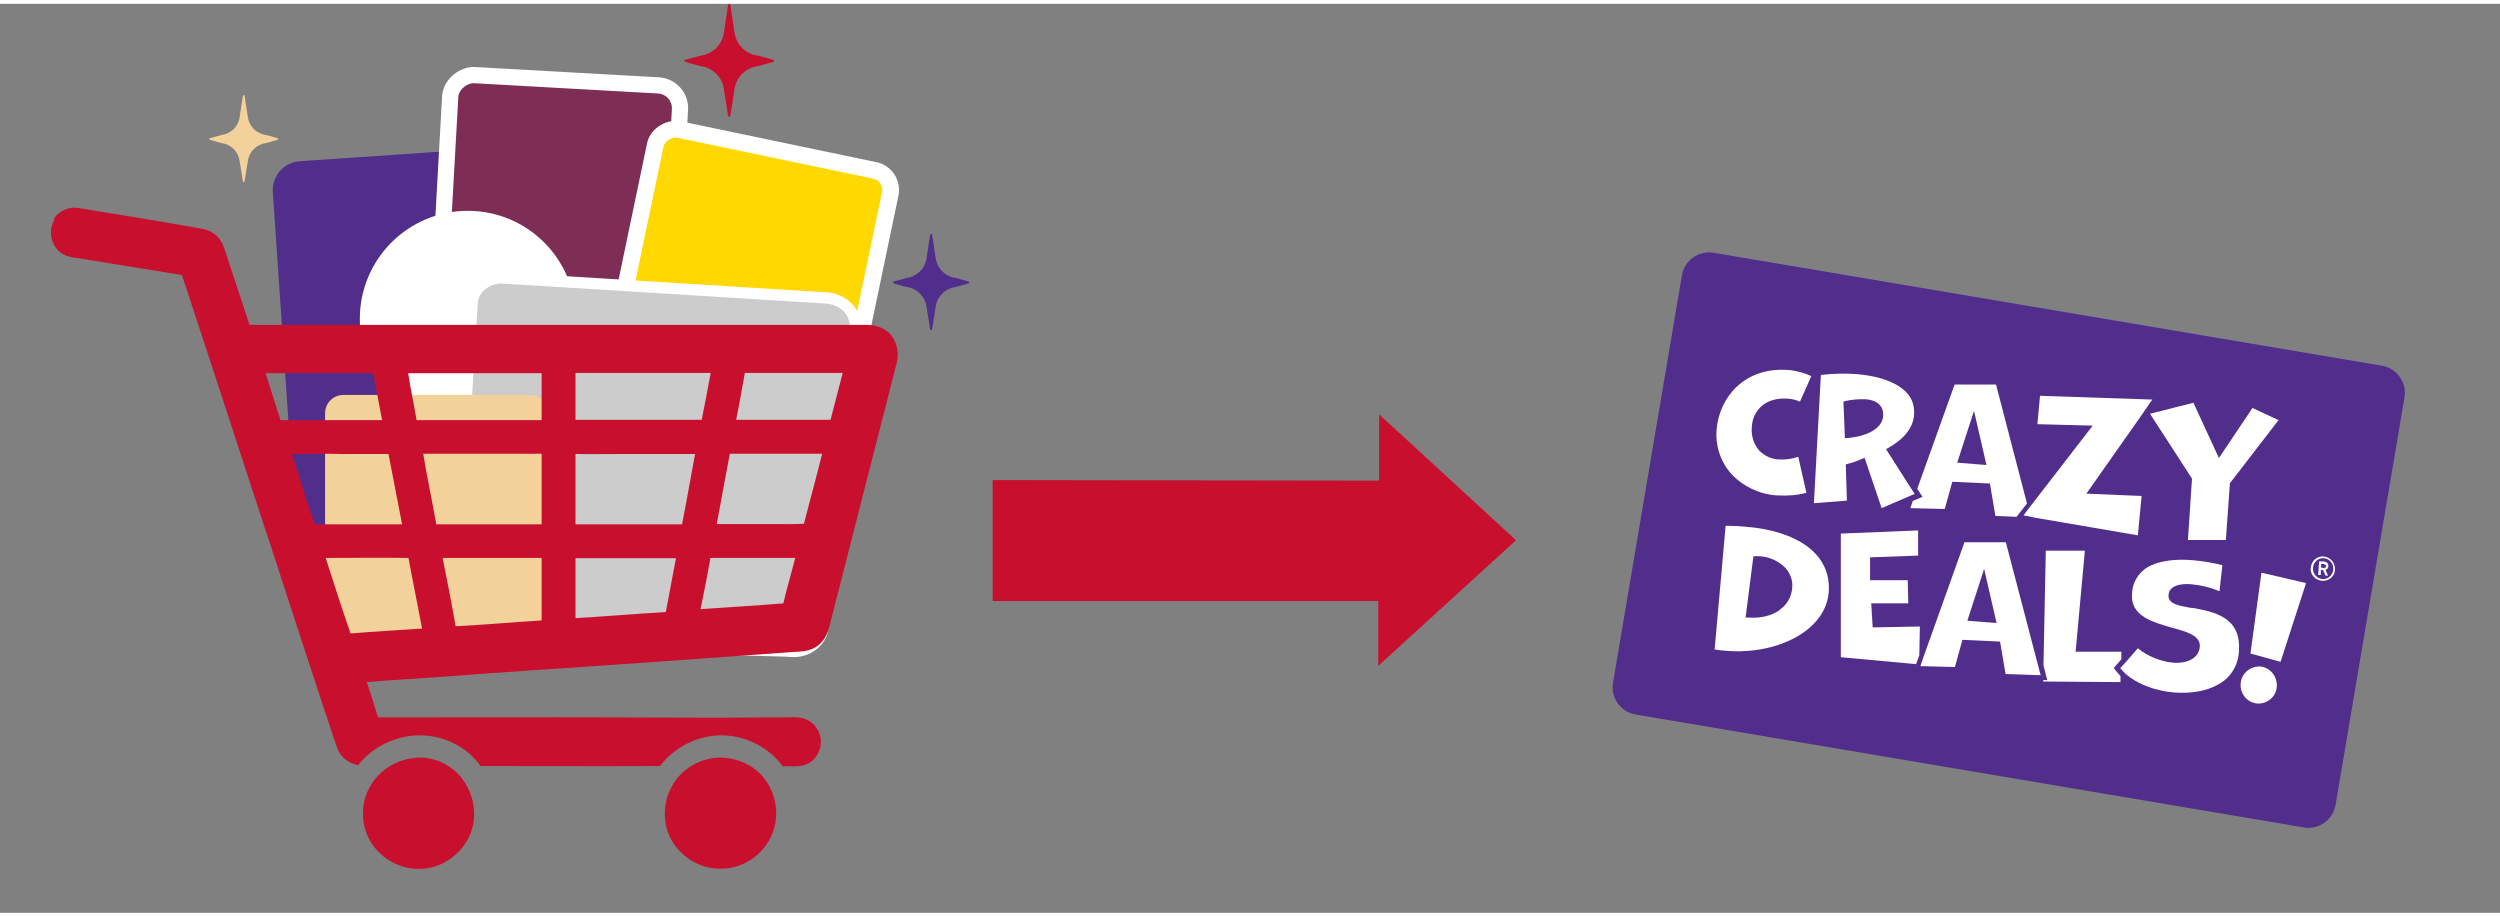 <?xml version="1.0" encoding="UTF-8"?>
<svg id="Layer_1" xmlns="http://www.w3.org/2000/svg" width="12in" height="4.4in" version="1.1" viewBox="0 0 863.6 314">
  <rect x="0" y="0" width="863.6" height="314" fill="#808080" stroke="none"/>
  <!-- Generator: Adobe Illustrator 29.8.1, SVG Export Plug-In . SVG Version: 2.1.1 Build 2)  -->
  <g id="Group_72">
    <g id="Group_88">
      <path id="Path_722" d="M822.8,125l-230.8-39c-5.2-.9-10.1,2.6-11,7.8l-23.8,140.7c-.9,5.2,2.6,10.1,7.8,11l230.8,39c5.2.9,10.1-2.6,11-7.8l23.8-140.7c.9-5.2-2.6-10.1-7.8-11" fill="#512e8b"/>
      <path id="Path_723" d="M798.3,194.8c0-2.3,2.1-4.1,4.4-3.9h0c2.3.2,4,2.2,3.9,4.5h0c0,2.3-2.1,4.1-4.5,3.9h0c-2.3-.2-4.1-2.1-3.9-4.5h0M806,195.4c.2-1.9-1.2-3.7-3.2-3.9h0c-1.9-.2-3.6,1.3-3.8,3.2h0c-.2,2,1.2,3.8,3.2,4h0c1.9.2,3.6-1.3,3.8-3.2h0M801,192.6h1.7c1.1.2,1.7.7,1.6,1.7,0,.6-.4,1.1-1,1.2l.9,2h-.9l-.8-1.9h-.8c0,.1,0,1.7,0,1.7h-.9l.3-4.7M802.5,194.9c.6,0,.9-.1,1-.6,0-.5-.3-.7-.9-.8h-.8v1.3c0,0,.7,0,.7,0h0Z" fill="#fff"/>
      <path id="Path_724" d="M777.4,224.4l3.8-27.9,15.4,3.6-8.8,27.2-10.5-2.9h0ZM774,234.9c.2-3.5,3.2-6.1,6.7-6,3.5.3,6,3.4,5.8,6.9s-3.2,6.1-6.7,5.9h0c-3.5-.3-6-3.3-5.8-6.8" fill="#fff"/>
      <path id="Path_725" d="M621.1,156.5c-2.1.7-4.3,1-6.5.9-2.7-.1-5.2-1.3-7-3.2-2-2.4-2.8-5.4-2.4-8.5.2-2.7,1.4-5.1,3.5-6.9,2.3-1.9,5.4-2.7,9.2-2.4,1.3.1,2.7.5,3.9,1l3.9-8.8c-2.4-1.1-4.9-1.8-7.5-2.1h-.4c-15.1-1.2-23.9,9.4-24.8,20.5-.5,5.6,1.3,11.1,5,15.3,4.1,4.4,9.7,7.1,15.7,7.5,3.5.2,7,0,10.3-.9l-2.8-12.4h-.1Z" fill="#fff"/>
      <path id="Path_726" d="M660.8,171.6l-.9,2.6,11.9.3,2.6-9.4,13,.6,1.9,11.2,7.3.3,3.6-4.6-10.7-41.1h-14.3l-12.9,36,1.8,2.8-3.3,1.4h0ZM681.9,140.6l4.3,18.7-10.1-.8,5.8-17.9Z" fill="#fff"/>
      <path id="Path_727" d="M757.2,164.1l-1.4,21.1h13.1l1.4-19.6,16.8-21.8-9-4.2-11.6,17.3-8.8-19.1-15,3.8,14.5,22.4h0Z" fill="#fff"/>
      <path id="Path_728" d="M624.4,187.5c-5.1-3.8-12.5-6.2-21.6-6.9-2-.2-4.2-.3-6.7-.3l-3.8,42.7c1.5.3,2.9.4,4.2.5,8.5.7,17.1-1,23.7-4.6,6.9-3.8,11-9.3,11.5-15.6.5-6.4-2-11.8-7.3-15.8M614.8,209.4c-2.8,2-6.6,2.9-10.9,2.6h-.9l2.7-21.2h1.8c3.4.1,6.6,1.5,9,3.8,1.9,1.9,2.9,4.6,2.6,7.3-.3,3-1.8,5.7-4.3,7.4" fill="#fff"/>
      <path id="Path_729" d="M663.1,215.1l-16.2.3-.5-8.3h12.8l-.2-8h-13v-7.9c0,0,16.6-.6,16.6-.6v-8.7l-26.7,1.1v42.7l26,2.4,1.1-3.1.2-9.8h0Z" fill="#fff"/>
      <path id="Path_730" d="M730.6,230l-.4-.6,2.6-3v-2.6c0,0-15.8,0-15.8,0l3.2-34.9h-13.5l-.8,39.6,1.3,5.1h-1.4v.5l26.7.2v-2.1c-.6-.7-1.3-1.4-1.9-2.2" fill="#fff"/>
      <path id="Path_731" d="M757,208.7c-4.4-.8-8.1-1.4-7.9-4.4,0-1.6,1.3-4.3,7.9-3.8,3.3.3,6.6,1.1,9.7,2.4l1-9c-3.3-.8-6.7-1.4-10.1-1.7-5.7-.5-10.6.1-14.1,1.6-4.1,1.6-6.9,5.6-7,10-.6,7.7,7.1,9.8,13.8,11.7,5.1,1.4,9.9,2.7,9.6,6.6-.3,3.7-4,5.9-9.3,5.5-4.4-.5-8.7-2.2-12.1-5l-4,4.6-.9,1-.9,1-.3.3c0,.1.2.2.3.3.3.3.5.6.8.9.3.3.5.5.8.8,3.9,3.4,10.2,5.9,16.9,6.4,5.7.4,11-.5,14.9-2.7,4.3-2.2,7-6.5,7.3-11.3,1-12.2-8.6-13.9-16.4-15.3" fill="#fff"/>
      <path id="Path_732" d="M660.9,168.5l-.6-.9-8.8-13.8.8-.4c5.6-3.2,8.6-7,8.9-11.5.3-4.1-1.5-7.5-5.4-9.9-3.5-2.2-8.5-3.6-14.5-4.1-4.1-.3-8.2-.2-12.3.3l-2.4,44.3,11.4-.9-.4-12.5.7-.2c1.7-.4,3.3-1,4.9-1.7l.9-.4,5.9,17.4,9.3-4,1.1-.5,1-.4-.6-.9h0ZM638.2,150h-.9l-.5-12.6.7-.2c2.3-.5,4.6-.7,7-.6h.2c4,.4,6.1,2.5,5.8,5.9-.3,4-5.2,6.9-12.4,7.5" fill="#fff"/>
      <path id="Path_733" d="M626,170.1v-.2.2h0Z" fill="#fff"/>
      <path id="Path_734" d="M721,168.8l19.4-27.6.6-.9,2.5-3.6-38.8-1.3-.9,9.8,19.1.5-21,27.2-.7.9-.7.9-1.5,2,2.1.4.9.2.9.2,35.6,6.1,1.3-13.6-19.1-.8.3-.4Z" fill="#fff"/>
      <path id="Path_735" d="M704.9,231.8l-.8-3-11.2-42.8h-14.3l-14,39.2-.9,2.6-.3,1h1.2l10.7.3,2.6-9.4,13,.6,1.9,11.2,11.3.4h.9-.1ZM679.6,213.1l5.8-17.9,4.3,18.7-10.1-.8Z" fill="#fff"/>
      <path id="Path_736" d="M704.9,231.9h0Z" fill="#fff"/>
    </g>
    <polygon points="599.2 43.5 857.6 137.6 788.7 327 538.3 233 599.2 43.5" fill="none"/>
  </g>
  <path id="Path_1520" d="M476.4,141.7v23l-133.5-.2v41.8h133.2v22.4l47.6-43.4-47.4-43.6h.1Z" fill="#c8102e"/>
  <rect x="99" y="51.3" width="104.5" height="163.4" rx="10" ry="10" transform="translate(-8.7 10.6) rotate(-3.9)" fill="#512e8b"/>
  <rect x="125.3" y="53.3" width="133.4" height="79.5" rx="7.9" ry="7.9" transform="translate(88.3 279.5) rotate(-86.8)" fill="#7e2e55" stroke="#fff" stroke-miterlimit="10" stroke-width="5.6"/>
  <rect x="209" y="57.2" width="98.5" height="82.9" rx="6.9" ry="6.9" transform="translate(108.9 331.3) rotate(-78.2)" fill="#fed800" stroke="#fff" stroke-miterlimit="10" stroke-width="5.8"/>
  <circle cx="161.6" cy="108.8" r="37.3" fill="#fff"/>
  <path d="M273.3,223.6l-106.9-2.9c-5.8-.4-10.2-4.8-9.9-9.9l6.6-107.5c.3-5.1,5.3-9,11-8.6l111.4,6.9c5.8.4,10.2,4.8,9.9,9.9l-11.1,103.6c-.3,5.1-5.3,9-11,8.6h0Z" fill="#ccc" stroke="#fff" stroke-miterlimit="10" stroke-width="3.9"/>
  <rect x="112.3" y="135.1" width="77.5" height="87.2" rx="6.3" ry="6.3" fill="#f3d19b"/>
  <g>
    <path d="M18.5,74.4c1.7-2.8,5.2-4.4,8.4-3.9,14.1,2.3,28.3,4.6,42.4,7.1,1.8.3,3.5.8,4.9,2,1.8,1.3,2.8,3.4,3.5,5.5,2.8,8.6,5.7,17.2,8.5,25.8h213.3c3.1,0,6.3,1.1,8.3,3.5,2.1,2.6,2.8,6.3,2,9.5-7.7,30.4-15.6,60.8-23.3,91.2-.7,3.1-2.5,6.1-5.4,7.5-2.3,1.1-4.8,1.2-7.3,1.3-30.4,2.2-60.7,4.4-91.1,6.4-10.6.7-21.2,1.5-31.8,2.3-8,.6-16.1,1-24.2,1.7,1.4,4,2.6,8.1,3.9,12.2,28.5,0,57.1-.1,85.6,0,15.6,0,31.1.2,46.7,0h9.4c2.5-.2,5.3-.1,7.5,1.4,2.3,1.4,3.6,4.1,3.8,6.8,0,3.4-2,7-5.3,8.1-2.5,1-5.3.4-7.9.6-6-8.3-17.2-12.5-27.1-10-6.1,1.4-11.6,5-15.3,9.9-20.7.1-41.3,0-62,0-4-5.8-10.7-9.5-17.7-10.4-9.2-1.2-18.9,2.8-24.6,10.1-3.3-.6-6.2-2.9-7.3-6.1-4.1-12.2-8.1-24.4-12.1-36.6-4.8-14.5-9.4-29.1-14.3-43.7-9-27.5-17.9-55-27-82.4,0-.7-.8-.6-1.3-.7-12.3-2-24.7-4-37-6-2.5-.4-4.8-1.9-6-4.2-1.5-2.6-1.5-6.1.1-8.7l-.3-.2ZM91.8,127.6c1.6,5.4,3.4,10.8,5.1,16.2h35.1c-1-5.4-2.1-10.8-3.1-16.2-12.4,0-24.8,0-37.1,0ZM141,127.6c.8,5.4,2,10.8,2.9,16.2h43.2v-16.2c-15.4,0-30.8,0-46.1,0ZM198.8,127.5v16.2h43.6c1.1-5.4,2.1-10.8,3.1-16.2h-46.7ZM257.3,127.5c-1,5.4-1.9,10.8-3,16.2h32.6c1.4-5.4,2.8-10.8,4.2-16.2h-33.8ZM100.8,155.4c2.6,8.1,5.1,16.3,7.9,24.4h30.2c-1.6-8.1-3.1-16.2-4.7-24.3h-16c-5.8-.2-11.6.1-17.4,0h0ZM146.2,155.4c1.3,8.2,3.1,16.2,4.5,24.4h36.4v-24.4c-2.6,0-5.1.1-7.6,0h-33.3ZM198.8,155.4v24.4h36.8c1.6-8.1,3-16.2,4.5-24.3h-23.7c-5.9,0-11.8.1-17.7,0h0ZM252.1,155.4c-1.5,8.1-3,16.2-4.5,24.3h19.3c3.6,0,7.2.1,10.8-.1,2.1-8.1,4.3-16.1,6.3-24.2h-31.9,0ZM112.5,191.4c2.8,8.7,5.6,17.5,8.6,26.1,8.2-.7,16.4-1.1,24.7-1.7-1.5-8.1-3.2-16.2-4.7-24.4-9.5-.1-19.1,0-28.6,0h0ZM152.9,191.4c1.6,7.9,3.1,15.7,4.5,23.6,9.9-.5,19.8-1.4,29.7-2v-21.6h-34.2ZM198.8,191.4v20.8c10.4-.6,20.8-1.5,31.2-2.1,1.2-6.2,2.3-12.4,3.5-18.6h-34.8.1ZM245.4,191.4c-1,5.9-2.2,11.8-3.4,17.7,9.5-.7,19.1-1.2,28.6-2,1.2-5.3,2.8-10.5,4.1-15.7h-29.3Z" fill="#c8102e"/>
    <path d="M143.5,260.4c4.5-.3,9.1,1,12.7,3.8,5.5,4.2,8.4,11.5,7.4,18.4-1.2,8.7-9.2,15.9-18,16.2-6.2.4-12.5-2.6-16.3-7.5-2.7-3.4-4.1-7.8-3.9-12.2,0-4.5,2-9,5-12.3,3.4-3.7,8.3-6.1,13.3-6.3h-.2Z" fill="#c8102e"/>
    <path d="M245.4,260.7c5.3-1,11,.4,15.3,3.6,6.9,5.2,9.4,15.2,5.8,23-2.6,6-8.4,10.4-14.9,11.3-2.8.3-5.8.2-8.5-.7-5.7-1.8-10.6-6.4-12.5-12.1-1.7-5.1-1.1-11,1.6-15.7,2.7-4.9,7.7-8.4,13.3-9.4h0Z" fill="#c8102e"/>
  </g>
  <path id="star" d="M95.8,46.4l-3.9-1.1c-3.3-.4-5.9-3-6.3-6.3l-1.1-7.2c0-.4-.6-.4-.6,0l-1.1,7.2c-.4,3.3-3,5.9-6.3,6.3l-3.9,1.1c-.4,0-.4.6,0,.6l3.9,1.1c3.3.4,5.9,3,6.3,6.3l1.1,6.9c0,.4.6.4.6,0l1.1-6.9c.4-3.3,3-5.9,6.3-6.3l3.9-1.1c.4,0,.4-.6,0-.6Z" fill="#f3d19b"/>
  <path id="star1" d="M267,19.3l-5.1-1.4c-4.3-.5-7.7-3.9-8.2-8.2l-1.4-9.3c0-.5-.8-.5-.8,0l-1.4,9.3c-.5,4.3-3.9,7.7-8.2,8.2l-5.1,1.4c-.5,0-.5.7,0,.8l5.1,1.4c4.3.5,7.7,3.9,8.2,8.2l1.4,8.9c0,.5.8.5.8,0l1.4-8.9c.5-4.3,3.9-7.7,8.2-8.2l5.1-1.4c.5,0,.5-.7,0-.8Z" fill="#c8102e"/>
  <path id="star2" d="M334.5,95.9l-4.3-1.2c-3.6-.4-6.5-3.3-7-7l-1.2-7.9c0-.4-.7-.4-.7,0l-1.2,7.9c-.4,3.6-3.3,6.5-7,7l-4.3,1.2c-.4,0-.4.6,0,.7l4.3,1.2c3.6.4,6.5,3.3,7,7l1.2,7.6c0,.4.7.4.7,0l1.2-7.6c.4-3.6,3.3-6.5,7-7l4.3-1.2c.4,0,.4-.6,0-.7Z" fill="#512e8b"/>
</svg>